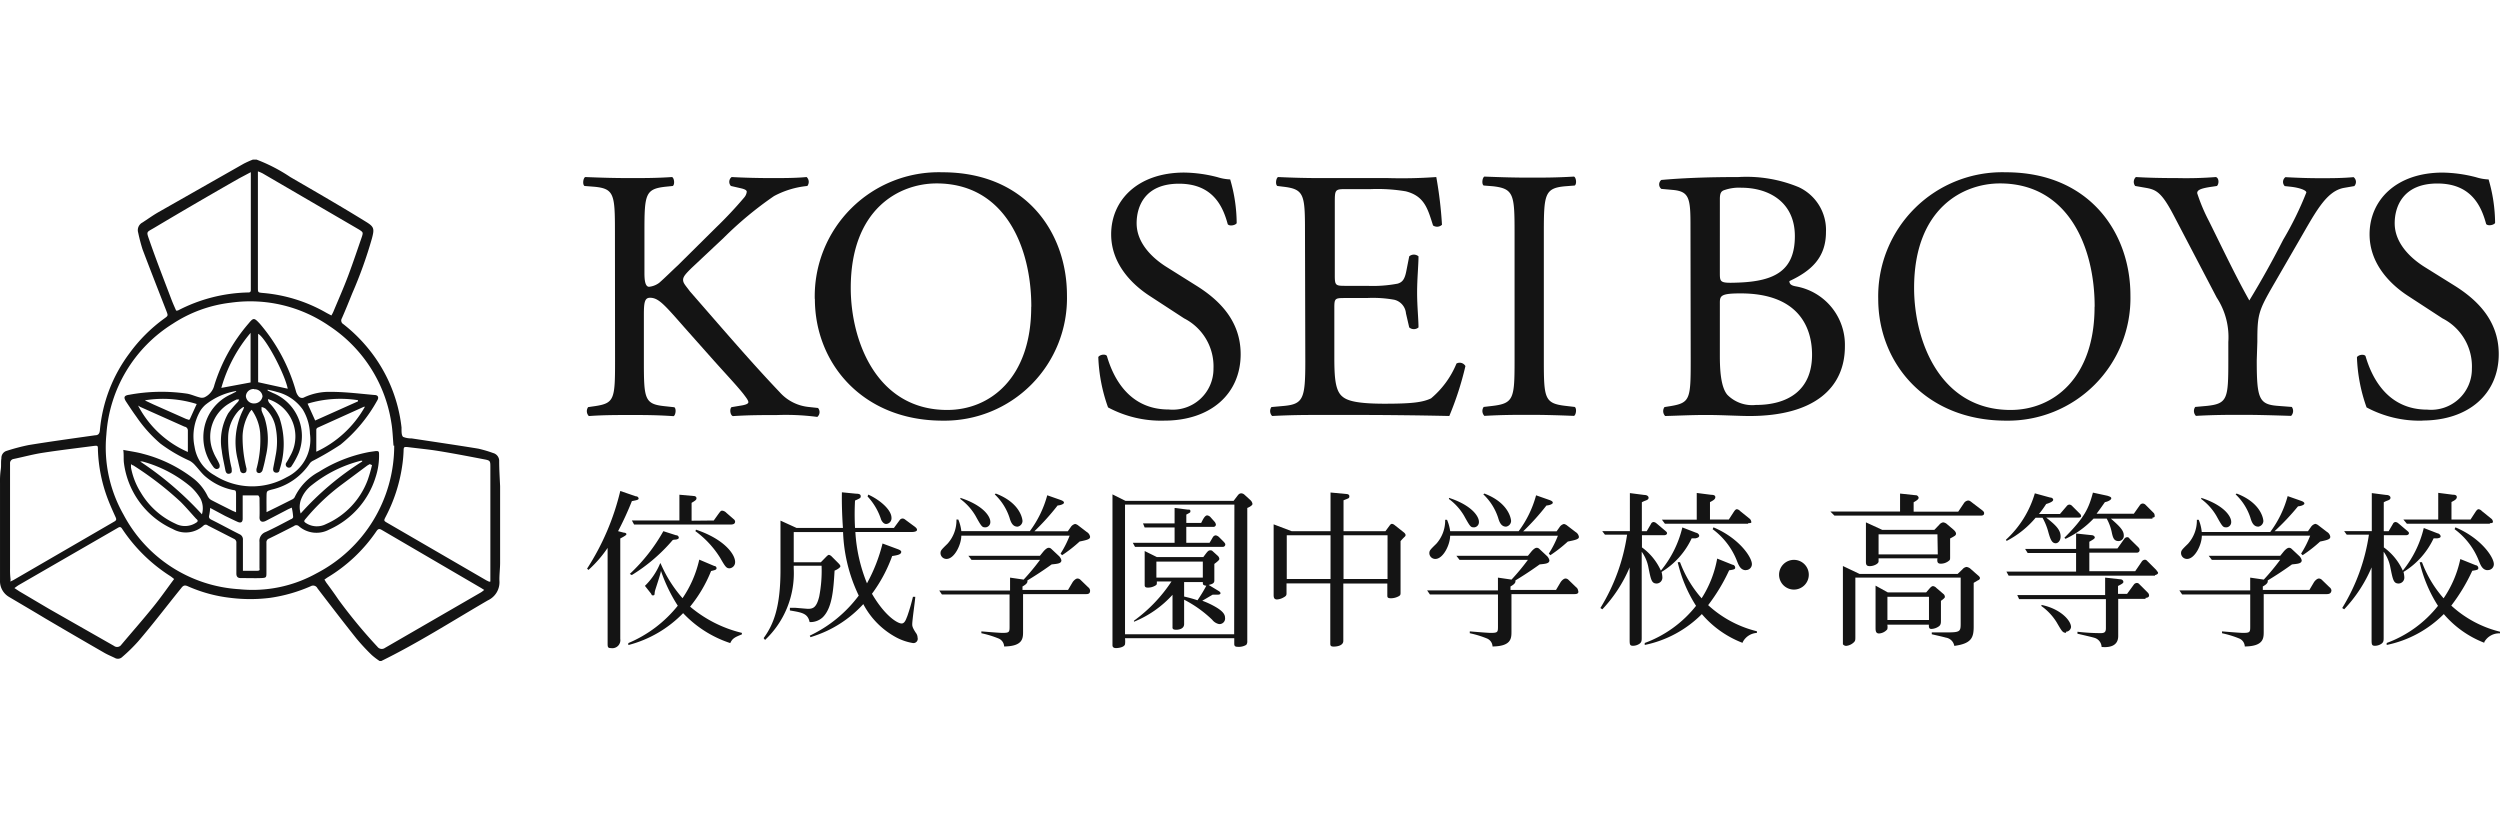 <svg xmlns="http://www.w3.org/2000/svg" xmlns:xlink="http://www.w3.org/1999/xlink" width="393" height="129" viewBox="0 0 393 129">
  <defs>
    <clipPath id="clip-path">
      <rect id="長方形_22984" data-name="長方形 22984" width="393" height="129" fill="#141414"/>
    </clipPath>
  </defs>
  <g id="マスクグループ_3" data-name="マスクグループ 3" clip-path="url(#clip-path)">
    <g id="logo_kosei" transform="translate(0 25.093)">
      <path id="パス_4091" data-name="パス 4091" d="M40.539,0a26.1,26.1,0,0,1,5.293,2.738c3.961,2.3,7.9,4.563,11.828,6.991,1.351.821,1.424,1.1,1,2.683a68.229,68.229,0,0,1-3.1,8.633c-.529,1.314-1.059,2.628-1.624,3.906a.657.657,0,0,0,.237.913,24.422,24.422,0,0,1,3.87,3.778,23.728,23.728,0,0,1,5.275,12.467v.256c0,.42,0,1.022.256,1.223a3.415,3.415,0,0,0,1.332.237c3.486.529,6.973,1.04,10.459,1.606a19.293,19.293,0,0,1,2.355.694,1.278,1.278,0,0,1,.949,1.314c0,1.3.091,2.61.146,3.906V63.373c0,.931-.128,1.825-.11,2.793a3.139,3.139,0,0,1-1.825,3.121l-.219.128c-5.476,3.194-10.824,6.607-16.519,9.4h-.274a10.951,10.951,0,0,1-1.223-.931,31.888,31.888,0,0,1-2.409-2.592c-2.081-2.61-4.107-5.257-6.133-7.9a.748.748,0,0,0-1.059-.329,24.6,24.6,0,0,1-6.388,1.825,24.97,24.97,0,0,1-6.242,0,22.816,22.816,0,0,1-6.7-1.825c-.493-.219-.73-.11-1.04.31-2.209,2.72-4.417,5.64-6.772,8.378a26.3,26.3,0,0,1-2.482,2.428.967.967,0,0,1-1.186.146c-.566-.274-1.15-.511-1.679-.821Q11.919,74.836,7.3,72.116c-1.825-1.1-3.778-2.245-5.658-3.358A2.866,2.866,0,0,1,.2,66.148c0-1.5,0-3.012,0-4.508V50.815a12.8,12.8,0,0,1,.11-2.044c.11-.675,0-1.168.11-1.825a1.15,1.15,0,0,1,.84-1.168,31.393,31.393,0,0,1,3.468-.913c3.468-.566,6.954-1.04,10.422-1.533.475,0,.694-.237.748-.767a23.728,23.728,0,0,1,4.636-12.1,24.623,24.623,0,0,1,5.476-5.476c.639-.456.621-.456.347-1.186-1.259-3.231-2.519-6.443-3.742-9.674a26.832,26.832,0,0,1-.694-2.647,1.351,1.351,0,0,1,.657-1.588c.821-.529,1.606-1.1,2.446-1.588L38.513.639A15.532,15.532,0,0,1,39.937,0Zm21.52,44.974c-.11-1.278-.146-2.5-.347-3.651a22.286,22.286,0,0,0-9.765-15.186,21.9,21.9,0,0,0-15.442-3.651,21.064,21.064,0,0,0-9.126,3.3A22.268,22.268,0,0,0,16.92,43.2a21.356,21.356,0,0,0,2.7,12.613A22.086,22.086,0,0,0,37.856,67.535a20.644,20.644,0,0,0,12.1-2.5A22.6,22.6,0,0,0,62.168,44.956M1.825,66.33l.456-.219L18.2,56.875c.31-.183.31-.347.183-.639-.438-.967-.876-1.935-1.259-2.939a24,24,0,0,1-1.533-7.666c0-.675,0-.694-.675-.621-2.647.347-5.275.657-7.9,1.059-1.57.237-3.1.657-4.673.986a.675.675,0,0,0-.566.748c0,.639,0,1.259,0,1.825v14.6a12.476,12.476,0,0,0,.091,1.825M77.1,66.33h.183V48.369c0-1,0-1.077-.986-1.259-2.373-.456-4.746-.913-7.119-1.3-1.661-.274-3.358-.42-5.038-.639-.365,0-.475,0-.493.456a20.724,20.724,0,0,1-.237,2.592,24.9,24.9,0,0,1-2.592,7.94c-.31.6-.292.621.274.949l15.569,9.035.529.256M40.74,1.825V20.1c0,.785,0,.785.748.858a24.057,24.057,0,0,1,10.075,3.158l.73.383a5.43,5.43,0,0,0,.292-.548c.8-1.917,1.643-3.815,2.373-5.768s1.424-4.016,2.117-6.023c.237-.73.2-.748-.438-1.168h0L41.47,2.154a6.681,6.681,0,0,0-.73-.31M51.217,66.056c.128.183.219.365.329.511.639.858,1.259,1.716,1.825,2.555a80.825,80.825,0,0,0,6.151,7.447.858.858,0,0,0,1.2.183L75.84,68.009a4.637,4.637,0,0,0,.475-.365l-.493-.31L60.234,58.226c-.4-.237-.6-.2-.858.183a24.623,24.623,0,0,1-7.739,7.3l-.438.31M2.464,67.352l.8.529c1.551.913,3.085,1.825,4.636,2.738l10.221,5.823a.8.8,0,0,0,1.15-.183c1.661-1.971,3.377-3.924,5-5.932,1.15-1.405,2.19-2.92,3.3-4.4-.237-.183-.4-.329-.6-.456a25.554,25.554,0,0,1-7.593-7.465c-.219-.329-.4-.274-.675-.11L3.176,66.859c-.219.128-.42.292-.712.493M27.927,23.728h.219a24.988,24.988,0,0,1,11.116-2.847c.365,0,.365-.237.365-.493V1.971L37.8,2.939C33.348,5.476,28.894,8.068,24.477,10.7c-1.314.785-1.3.511-.748,2.117,1.077,3.1,2.282,6.169,3.45,9.254.219.566.475,1.132.73,1.716" transform="translate(-0.198 0)" fill="#141414"/>
      <path id="パス_4092" data-name="パス 4092" d="M19.567,45.632c1.15.219,2.154.347,3.121.621a21.9,21.9,0,0,1,8.049,3.979,7.885,7.885,0,0,1,2.117,2.7,1.424,1.424,0,0,0,.566.584c1.113.584,2.227,1.132,3.358,1.7l.529.219V52.586c0-.675-.146-.584-.511-.657A9.619,9.619,0,0,1,32.38,49.72c-.548-.493-.986-1.113-1.5-1.661a3.194,3.194,0,0,0-.858-.712,24.112,24.112,0,0,1-4.6-2.7,21.465,21.465,0,0,1-3.8-4.253c-.548-.748-1.059-1.533-1.57-2.3s-.31-1.022.475-1.132a27.707,27.707,0,0,1,9.126-.164c.657.128,1.278.42,1.935.584a1.186,1.186,0,0,0,.712,0A2.811,2.811,0,0,0,33.9,35.428a27.142,27.142,0,0,1,5.33-9.619c.821-.986.894-1,1.825,0a27.963,27.963,0,0,1,5.695,10.7,2.026,2.026,0,0,0,.365.675.712.712,0,0,0,.949.164,9.309,9.309,0,0,1,4.143-.84c2.3,0,4.581.292,6.863.493.566,0,.73.4.42.876a23.984,23.984,0,0,1-5.75,6.918,47.168,47.168,0,0,1-4.253,2.5,1.5,1.5,0,0,0-.548.4,9.8,9.8,0,0,1-6.042,4.18c-.785.219-.785.219-.8,1.077s0,1.551,0,2.464l1.716-.84,2.3-1.15a.84.84,0,0,0,.4-.347,8.834,8.834,0,0,1,3.815-4,22.743,22.743,0,0,1,7.94-3.121l1.022-.146c.329,0,.493,0,.493.42a10.769,10.769,0,0,1-.529,3.651,13.306,13.306,0,0,1-7.3,8.268,4.216,4.216,0,0,1-4.8-.548.584.584,0,0,0-.748,0c-1.3.675-2.61,1.332-3.924,1.971a.621.621,0,0,0-.4.657v4.618c0,.84,0,.894-.84.931s-2.136,0-3.212,0c-.475,0-.675-.237-.675-.712v-4.8a.621.621,0,0,0-.383-.657l-4.107-2.1a.493.493,0,0,0-.657,0,4.125,4.125,0,0,1-4.837.566,13.251,13.251,0,0,1-7.684-10.331c-.091-.639,0-1.3-.11-2.117m17.742-9.126v-.128a10.55,10.55,0,0,0-4.837,2.172,4.508,4.508,0,0,0-.767.894,7.94,7.94,0,0,0-.931,5.695A6.188,6.188,0,0,0,33.9,49.611a10.952,10.952,0,0,0,11.371.31,6.553,6.553,0,0,0,3.651-6.826A7.885,7.885,0,0,0,47.8,39.3a7.046,7.046,0,0,0-4.125-2.793c-.456-.146-.931-.237-1.405-.347V36.3l.858.4a7.3,7.3,0,0,1,4.034,9.4,12.777,12.777,0,0,1-1.186,2.172.5.5,0,0,1-.8-.584,9.666,9.666,0,0,0,.6-1.04,6.151,6.151,0,0,0-.146-6.5,6.078,6.078,0,0,0-3.3-2.5,1,1,0,0,0,.2.6,7.557,7.557,0,0,1,1.606,2.373,12.9,12.9,0,0,1,0,8.159c0,.31-.274.493-.621.42s-.42-.383-.365-.712.237-1.168.347-1.825a11.353,11.353,0,0,0,0-4.727,5.366,5.366,0,0,0-1.588-2.811,1.916,1.916,0,0,0-.584-.237,2.647,2.647,0,0,0,0,.584c.128.365.292.712.438,1.059a11.262,11.262,0,0,1,.219,6.115,22.413,22.413,0,0,1-.529,2.227.712.712,0,0,1-.438.4.493.493,0,0,1-.456-.183.949.949,0,0,1,0-.621,17.413,17.413,0,0,0,.529-5.6,7.3,7.3,0,0,0-1.332-3.541,3.194,3.194,0,0,0-.292.347,7.83,7.83,0,0,0-1.132,3.76,20.078,20.078,0,0,0,.621,5.147c0,.329,0,.584-.31.675a.511.511,0,0,1-.694-.438c-.11-.493-.237-.967-.329-1.46a11.335,11.335,0,0,1,.84-8.122,1.533,1.533,0,0,0,.091-.347h-.11a5.092,5.092,0,0,0-.675.529,6.334,6.334,0,0,0-1.7,4.107,18.49,18.49,0,0,0,.548,5c0,.365.146.73-.329.84s-.6-.237-.675-.621c-.183-1-.438-1.99-.548-2.993a8.816,8.816,0,0,1,1-5.859,16.063,16.063,0,0,1,1.551-1.825,1.661,1.661,0,0,0,.183-.365h-.383a10.55,10.55,0,0,0-1.259.675,6.078,6.078,0,0,0-2.391,7.648c.237.621.639,1.168.913,1.825a.748.748,0,0,1,0,.584.566.566,0,0,1-.493.2.821.821,0,0,1-.456-.347,7.721,7.721,0,0,1-1.424-6.1,7.3,7.3,0,0,1,4.2-5.293l.821-.42m1,28.164h2.154c.675,0,.511-.146.511-.529v-4a1.478,1.478,0,0,1,.967-1.57c1.351-.621,2.647-1.314,3.961-2.008a.515.515,0,0,0,.365-.329,8.982,8.982,0,0,0-.219-1.5l-.566.256L41.963,56.8c-.566.274-1,.091-.967-.621s0-1.971,0-2.957c0-.164-.146-.438-.237-.438H38.349v3.651c0,.548-.274.73-.748.529s-1.314-.621-1.971-.931l-2.391-1.278a9,9,0,0,1-.146,1.113c-.11.4,0,.584.4.767,1.46.73,2.884,1.515,4.344,2.245a.894.894,0,0,1,.548.931c0,1.588,0,3.176,0,4.855M20.79,47.8v.6a11.171,11.171,0,0,0,1.533,3.924A12.247,12.247,0,0,0,27.8,57.24a3.212,3.212,0,0,0,3.231-.164c.292-.183.347-.347,0-.621-.821-.894-1.606-1.825-2.446-2.665a51.235,51.235,0,0,0-7.447-5.731c-.128,0-.274-.164-.511-.274m37.892.183-.164-.11a4.362,4.362,0,0,0-.456.256l-4.016,2.993a32.855,32.855,0,0,0-5.6,5.312c-.365.42-.347.493.128.785a3.121,3.121,0,0,0,3.03.091,12.229,12.229,0,0,0,6.553-6.918A21.99,21.99,0,0,0,58.682,48M39.59,27.233a23.2,23.2,0,0,0-4.6,8.652l4.6-.858Zm5.841,8.78c-.493-2.391-3.45-7.995-4.654-8.633V34.99l4.654,1.022M21.9,38.659a16.081,16.081,0,0,0,7.83,7.3c0-1.15,0-2.282,0-3.413a.6.6,0,0,0-.529-.566l-6.936-3.1-.365-.219m27.927,7.3a16.938,16.938,0,0,0,7.739-7.119h-.146l-7.3,3.3a.4.4,0,0,0-.2.292v3.651M22.232,47.457a52.13,52.13,0,0,1,9.71,8.3,3.34,3.34,0,0,0-.256-2.519,8.451,8.451,0,0,0-1.515-1.825A19.8,19.8,0,0,0,22.6,47.457a1.825,1.825,0,0,0-.365,0m34.9,0v-.128h-.183a20.3,20.3,0,0,0-7.666,3.778,5.2,5.2,0,0,0-1.825,2.482,3.523,3.523,0,0,0,0,2.044,45.376,45.376,0,0,1,9.674-8.177M23.053,37.728v.164l1.278.6,5.184,2.3c.183,0,.383.237.529,0,.347-.767.694-1.533,1.077-2.373a17.632,17.632,0,0,0-8.031-.6M49.7,41.032,56.474,38v-.183a17.8,17.8,0,0,0-7.922.548l1.2,2.665m-9.6-4.965a1.2,1.2,0,0,0-1.3,1.077,1.241,1.241,0,0,0,1.3,1.186,1.314,1.314,0,0,0,1.314-1.113,1.223,1.223,0,0,0-1.3-1.113" transform="translate(-0.198 0)" fill="#141414"/>
      <path id="パス_4093" data-name="パス 4093" d="M96.867,11.353c0-5.932-.11-6.826-3.377-7.1l-1.405-.11c-.347-.219-.219-1.241.11-1.405,2.756.11,4.563.164,7.1.164,2.209,0,4.125,0,6.553-.164.347.164.456,1.186.11,1.405l-1.077.11c-3.267.347-3.377,1.186-3.377,7.1v6.5c0,1.077.11,2.136.73,2.136a3.212,3.212,0,0,0,1.588-.621c.785-.675,2.263-2.136,2.884-2.7l6.1-6.042a63.59,63.59,0,0,0,4.381-4.673,1.661,1.661,0,0,0,.4-.894c0-.219-.219-.4-.967-.566L115.1,4.143a.949.949,0,0,1,.11-1.405c1.971.11,4.235.164,6.206.164s3.888,0,5.585-.164a1.04,1.04,0,0,1,.109,1.405,13.927,13.927,0,0,0-5.238,1.588,56.583,56.583,0,0,0-7.9,6.553l-5.092,4.782c-.785.785-1.3,1.3-1.3,1.825s.347.84,1.077,1.825c5.366,6.151,9.71,11.225,14.109,15.843a7.027,7.027,0,0,0,4.508,2.318l1.515.164a.986.986,0,0,1-.11,1.405,38.269,38.269,0,0,0-6.388-.292c-2.318,0-4.289,0-6.881.164-.4-.11-.566-1.077-.219-1.405l1.3-.219c.785-.11,1.351-.274,1.351-.566s-.4-.785-.785-1.3c-1.077-1.351-2.537-2.884-4.691-5.293l-4.508-5.074c-3.212-3.651-4.125-4.746-5.476-4.746-.84,0-.967.73-.967,2.7v7.3c0,5.932.11,6.717,3.267,7.046l1.515.164c.347.219.219,1.241-.11,1.405-2.665-.183-4.581-.183-6.79-.183s-4.235,0-6.534.164a1.1,1.1,0,0,1-.11-1.405l1.132-.164c2.993-.456,3.1-1.132,3.1-7.046Z" transform="translate(-0.198 0)" fill="#141414"/>
      <path id="パス_4094" data-name="パス 4094" d="M128.279,21.9A19.494,19.494,0,0,1,148.357,1.99c13.051,0,19.567,9.418,19.567,19.348a19.257,19.257,0,0,1-19.549,19.695c-12.521,0-20.078-8.962-20.078-19.129m34.023,1.186c0-9.309-4.125-19.348-14.894-19.348-5.859,0-13.489,4-13.489,16.427,0,8.341,4.07,19.184,15.168,19.184,6.772,0,13.2-5.074,13.2-16.19" transform="translate(-0.198 0)" fill="#141414"/>
      <path id="パス_4095" data-name="パス 4095" d="M183.183,41.032a17.614,17.614,0,0,1-8.8-2.081,26.046,26.046,0,0,1-1.533-7.922c.274-.4,1.132-.511,1.351-.164.84,2.884,3.158,8.414,9.71,8.414a6.407,6.407,0,0,0,7.046-6.425,8.469,8.469,0,0,0-4.618-7.9l-5.366-3.5c-2.829-1.825-6.1-5.074-6.1-9.71,0-5.366,4.18-9.71,11.5-9.71a21.794,21.794,0,0,1,5.238.73,7.575,7.575,0,0,0,1.971.347,24.7,24.7,0,0,1,1.022,6.881c-.219.347-1.132.511-1.405.164-.73-2.7-2.263-6.37-7.666-6.37S178.876,7.411,178.876,10c0,3.267,2.7,5.64,4.8,6.936l4.508,2.829c3.559,2.209,7.046,5.476,7.046,10.824,0,6.206-4.691,10.441-12.01,10.441" transform="translate(-0.198 0)" fill="#141414"/>
      <path id="パス_4096" data-name="パス 4096" d="M205.342,11.353c0-5.859-.11-6.717-3.45-7.1L201,4.143c-.347-.219-.219-1.241.11-1.405,2.428.11,4.344.164,6.662.164h10.6a75.784,75.784,0,0,0,7.611-.164,63.412,63.412,0,0,1,.894,7.5,1.113,1.113,0,0,1-1.405.11c-.84-2.647-1.351-4.618-4.289-5.366a26.959,26.959,0,0,0-5.476-.347h-3.979c-1.7,0-1.7.11-1.7,2.263V18.253c0,1.588.164,1.588,1.825,1.588h3.267a20.917,20.917,0,0,0,4.8-.347c.675-.219,1.077-.566,1.351-1.971l.456-2.318a1.113,1.113,0,0,1,1.46,0c0,1.351-.219,3.559-.219,5.695s.219,4.18.219,5.476a1.113,1.113,0,0,1-1.46,0l-.511-2.209a2.409,2.409,0,0,0-1.825-2.136,18.873,18.873,0,0,0-4.344-.274h-3.267c-1.7,0-1.825,0-1.825,1.515v7.94c0,2.993.164,4.91,1.077,5.859.675.675,1.825,1.3,6.826,1.3,4.344,0,5.987-.219,7.3-.84a14.164,14.164,0,0,0,4-5.476,1.04,1.04,0,0,1,1.405.4A49.283,49.283,0,0,1,228.03,40.3c-5.074-.11-10.094-.164-15.113-.164h-5.074c-2.428,0-4.344,0-7.666.164a1.1,1.1,0,0,1-.11-1.405l1.825-.164c3.212-.274,3.5-1.132,3.5-7.046Z" transform="translate(-0.198 0)" fill="#141414"/>
      <path id="パス_4097" data-name="パス 4097" d="M238.288,11.481c0-5.987-.11-6.936-3.45-7.3l-1.405-.11c-.347-.219-.219-1.241.11-1.405,2.829.11,4.746.164,7.1.164s4.18,0,6.991-.164c.347.164.456,1.186.11,1.405l-1.405.11c-3.322.274-3.45,1.241-3.45,7.3V31.559c0,5.987.109,6.772,3.45,7.155l1.405.164c.347.219.219,1.241-.11,1.405-2.829-.11-4.746-.164-6.991-.164s-4.289,0-7.1.164a1.1,1.1,0,0,1-.109-1.405l1.405-.164c3.322-.4,3.45-1.186,3.45-7.155Z" transform="translate(-0.198 0)" fill="#141414"/>
      <path id="パス_4098" data-name="パス 4098" d="M265.941,10.24c0-4.18-.219-5.239-2.756-5.476L261.359,4.6a.894.894,0,0,1,0-1.405c3.048-.274,6.881-.456,12.12-.456a21.447,21.447,0,0,1,9.473,1.588,7.411,7.411,0,0,1,4.289,7.046c0,4.07-2.373,6.151-5.75,7.721,0,.566.456.73,1.077.84a9.327,9.327,0,0,1,7.648,9.418c0,6.553-4.855,10.952-15,10.952-1.643,0-4.4-.164-6.772-.164s-4.4.11-6.48.164a1.1,1.1,0,0,1-.109-1.405l1.022-.164c2.993-.511,3.1-1.132,3.1-7.046Zm4.618,7.5c0,1.588,0,1.7,2.939,1.588,5.75-.219,8.853-1.917,8.853-7.3s-4.125-7.611-8.414-7.611a6.936,6.936,0,0,0-2.592.347c-.566.164-.785.456-.785,1.46Zm0,13.087c0,2.026.11,4.91,1.186,6.151a5.476,5.476,0,0,0,4.454,1.588c5.02,0,8.853-2.263,8.853-7.9,0-4.454-2.263-9.637-11.225-9.637-3.048,0-3.267.347-3.267,1.46Z" transform="translate(-0.198 0)" fill="#141414"/>
      <path id="パス_4099" data-name="パス 4099" d="M295.455,21.9A19.494,19.494,0,0,1,315.533,1.99c13.032,0,19.567,9.418,19.567,19.348a19.257,19.257,0,0,1-19.567,19.695c-12.521,0-20.078-8.962-20.078-19.129m34.023,1.186c0-9.309-4.125-19.348-14.894-19.348-5.859,0-13.489,4-13.489,16.427,0,8.341,4.07,19.184,15.168,19.184,6.772,0,13.2-5.074,13.2-16.19" transform="translate(-0.198 0)" fill="#141414"/>
      <path id="パス_4100" data-name="パス 4100" d="M354.959,31.559c0,6.042.347,6.936,3.377,7.155l2.136.164a1.1,1.1,0,0,1-.109,1.405c-3.5-.11-5.476-.164-7.666-.164s-4.4,0-7.3.164a1.1,1.1,0,0,1-.109-1.405l1.825-.164c3.267-.347,3.377-1.132,3.377-7.155V28.675a11.353,11.353,0,0,0-1.825-6.991l-6.79-12.978c-1.917-3.651-2.756-4-4.454-4.289l-1.57-.274a1.04,1.04,0,0,1,.109-1.405c1.825.11,3.833.164,6.534.164a59.717,59.717,0,0,0,6.042-.164c.511.164.511,1.077.164,1.405l-.73.11c-1.971.274-2.373.566-2.373,1.022a28.018,28.018,0,0,0,1.825,4.344c2.081,4.18,4.18,8.633,6.37,12.521,1.825-2.993,3.651-6.261,5.312-9.528a51.431,51.431,0,0,0,3.651-7.447c0-.347-1.022-.73-2.373-.894l-1.022-.11a.931.931,0,0,1,.109-1.405c2.026.11,3.651.164,5.476.164s3.322,0,5.238-.164a.949.949,0,0,1,.109,1.405l-1.588.274c-2.939.511-4.618,4.07-7.447,8.907L357.7,19.494c-2.482,4.289-2.647,4.8-2.647,9.126Z" transform="translate(-0.198 0)" fill="#141414"/>
      <path id="パス_4101" data-name="パス 4101" d="M381.024,41.032a17.614,17.614,0,0,1-8.8-2.081,26.029,26.029,0,0,1-1.515-7.9c.274-.4,1.132-.511,1.351-.164.84,2.884,3.158,8.414,9.71,8.414a6.407,6.407,0,0,0,7.009-6.443,8.469,8.469,0,0,0-4.618-7.9l-5.366-3.5c-2.829-1.825-6.1-5.074-6.1-9.71,0-5.366,4.18-9.71,11.5-9.71a21.9,21.9,0,0,1,5.239.73,7.575,7.575,0,0,0,1.971.347,24.7,24.7,0,0,1,1.022,6.845c-.219.347-1.132.511-1.405.164-.73-2.7-2.263-6.37-7.666-6.37S376.643,7.392,376.643,10c0,3.267,2.7,5.64,4.8,6.936l4.508,2.811C389.511,21.958,393,25.225,393,30.573c0,6.206-4.691,10.441-12.01,10.441" transform="translate(-0.198 0)" fill="#141414"/>
      <path id="パス_4102" data-name="パス 4102" d="M100.17,52.933a.391.391,0,0,1,.42.347c0,.183-.256.256-1.059.4a49.442,49.442,0,0,1-2.172,4.727l.913.237c.237,0,.4.11.4.237s-.237.292-.967.675V75.347a1.259,1.259,0,0,1-1.442,1.442c-.529,0-.548-.164-.548-.785V61.037A18.636,18.636,0,0,1,92.705,64.5l-.219-.2a39.134,39.134,0,0,0,5.22-12.211Zm12.321,10.952a.346.346,0,0,1,.347.347c0,.219-.2.292-.858.438a21.428,21.428,0,0,1-3.3,5.6,19.768,19.768,0,0,0,8.141,4.125v.237c-1.1.438-1.5.639-1.825,1.369a17.8,17.8,0,0,1-7.411-4.709,18.472,18.472,0,0,1-8.615,5.019V76a19.731,19.731,0,0,0,7.776-5.877,25.244,25.244,0,0,1-2.647-5.476c0,.31-.767,2.574-.913,3.066s0,.785-.292.785-.183,0-.365-.292l-.949-1.2a10.514,10.514,0,0,0,2.391-3.541h.073a20.26,20.26,0,0,0,3.45,5.476,17.559,17.559,0,0,0,2.628-6.06Zm-6.023-4.837a.41.41,0,0,1,.438.365c0,.2-.183.237-.347.292s-.475,0-.639.128a26.9,26.9,0,0,1-6.407,5.476l-.31-.183a27.726,27.726,0,0,0,5.275-6.717Zm5.932-2.318.73-1.022c.237-.31.365-.529.584-.529a1.077,1.077,0,0,1,.675.347l1.15,1a.529.529,0,0,1,.219.365c0,.347-.256.475-.73.475H99.878l-.347-.639H107V52.677l2.209.2c.292,0,.475.128.475.365s-.183.365-.767.712v2.811Zm-2.793,1.442c4.472,1.5,6.151,3.888,6.151,5.074a.967.967,0,0,1-.858,1c-.493,0-.657-.183-1.478-1.624a14.949,14.949,0,0,0-3.906-4.216Z" transform="translate(-0.198 0)" fill="#141414"/>
      <path id="パス_4103" data-name="パス 4103" d="M143.666,75.986a8.433,8.433,0,0,1-2.5-.84,12.558,12.558,0,0,1-5.257-5.275,18.362,18.362,0,0,1-5.695,4.2,20.077,20.077,0,0,1-2.61,1l-.11-.237a20.571,20.571,0,0,0,7.7-6.3,25.024,25.024,0,0,1-2.464-9.984h-7.757V63.3h4.253l.858-.876c.256-.256.347-.292.438-.292a.891.891,0,0,1,.42.256l1,1c.31.31.365.438.365.548s-.256.4-.913.675c-.183,3.231-.42,5.859-1.825,7.3a2.829,2.829,0,0,1-2.1.785c-.292-1.369-1.186-1.5-3.1-1.825v-.42h.821l1.971.164c.785,0,1.387-.11,1.825-1.971a21.284,21.284,0,0,0,.365-4.8h-4.381v.42a14.42,14.42,0,0,1-4.508,11.244l-.219-.292c1.57-2.154,2.647-4.892,2.647-10.714V56.747l2.519,1.15h7.3c-.128-1.734-.2-3.888-.164-5.6l2.227.219c.584,0,.73.164.73.4s0,.292-.894.675a39.438,39.438,0,0,0,0,4.308h6.115l.913-1.241a.566.566,0,0,1,.4-.237c.164,0,.256,0,.548.237l1.186.876c.365.256.584.438.584.657s-.31.347-.858.347h-8.834a25.17,25.17,0,0,0,1.825,8.068,25.865,25.865,0,0,0,2.446-6.261l2.409.894c.475.183.529.31.529.42,0,.42-.6.529-1.424.657a23.108,23.108,0,0,1-3.176,5.932c2.136,3.651,4.107,4.673,4.654,4.673s.73-.785.894-1.132a30.19,30.19,0,0,0,.894-3.066h.365c0,.438-.475,3.651-.475,4.308,0,.237,0,.493.548,1.332a1.3,1.3,0,0,1,.292.785.675.675,0,0,1-.785.84ZM139.5,57.277c-.493,0-.767-.639-.785-.675a9.656,9.656,0,0,0-2.136-3.651l.11-.292c1.825.821,3.651,2.391,3.651,3.651a.894.894,0,0,1-.84.967Z" transform="translate(-0.198 0)" fill="#141414"/>
      <path id="パス_4104" data-name="パス 4104" d="M170.972,68.3h-9.948V74.27c0,1.077-.128,2.227-2.975,2.263a1.424,1.424,0,0,0-.84-1.241,15.734,15.734,0,0,0-2.738-.84V74.16c1.917.164,2.975.237,3.3.237,1.132,0,1.132-.128,1.132-1.077V68.356H148.266l-.42-.621H158.98V65.709l2.136.31a35.981,35.981,0,0,0,2.574-3.1H152.921l-.493-.639h11.244l.548-.675s.475-.584.821-.584a.584.584,0,0,1,.438.183l1.15,1.077a1.333,1.333,0,0,1,.42.712c0,.529-.712.548-1.533.639-1.661,1.2-3.121,2.1-3.815,2.519a.237.237,0,0,1,0,.183c0,.31-.475.6-.767.767v.548h7.155l.712-1.2c.128-.219.493-.6.785-.6a.694.694,0,0,1,.42.164l1.241,1.2a.748.748,0,0,1,.31.493C171.575,68.1,171.429,68.3,170.972,68.3Zm-1.059-8.268a21.9,21.9,0,0,1-2.756,2.154l-.237-.256a15.35,15.35,0,0,0,1.424-2.811h-17.03c0,1.424-1.1,3.651-2.318,3.651a.931.931,0,0,1-.949-.876c0-.438.11-.548,1.1-1.515a5.476,5.476,0,0,0,1.405-3.8h.292a6.59,6.59,0,0,1,.475,1.825h10.769a16.683,16.683,0,0,0,2.738-5.64l2.026.712c.584.2.6.347.6.475s-.347.365-1,.42a37.911,37.911,0,0,1-3.651,4.052h5.257l.475-.675a1.132,1.132,0,0,1,.675-.475,1.1,1.1,0,0,1,.493.237l1.332,1.022a1.072,1.072,0,0,1,.529.767C171.556,59.65,171.191,59.777,169.914,60.033Zm-14.766-2.227c-.548,0-.6,0-1.606-1.825a8.816,8.816,0,0,0-2.373-2.628V53.17c3.541,1.15,4.709,2.884,4.709,3.76a.821.821,0,0,1-.73.876Zm4.983-.11c-.821,0-1.077-.876-1.241-1.424a8.852,8.852,0,0,0-2.318-3.651l.164-.128c3.943,1.5,4.2,4.107,4.2,4.326a.931.931,0,0,1-.748.876Z" transform="translate(-0.198 0)" fill="#141414"/>
      <path id="パス_4105" data-name="パス 4105" d="M196.271,54.758V75.694a.825.825,0,0,1-.164.584,2.263,2.263,0,0,1-1.3.31c-.438,0-.584-.11-.584-.475v-.876H177.051a4.144,4.144,0,0,1,0,.949c-.128.475-1.022.6-1.424.6s-.548-.2-.548-.438V52.622l2.044,1.022h16.993l.6-.785c.183-.237.31-.4.639-.4a.84.84,0,0,1,.438.183l1,.913a1.022,1.022,0,0,1,.292.548C197.128,54.229,196.873,54.521,196.271,54.758Zm-2.026-.529H177.051V74.617h17.157Zm-1.825,6.644h-13.8l-.347-.639h6.571V57.824h-4.709l-.256-.639h4.965V54.758l2.044.256c.31,0,.438,0,.438.237s0,.2-.639.548v1.314h2.336c.292-.584.584-1.186.949-1.186a.84.84,0,0,1,.529.292l.6.675a.894.894,0,0,1,.237.475.383.383,0,0,1-.42.365h-4.235v2.5h3.651c.164-.237.4-.675.548-.913a.566.566,0,0,1,.438-.256,1.022,1.022,0,0,1,.493.256l.657.657c.183.183.347.365.347.529a.388.388,0,0,1-.438.365Zm-.584,12.138a1.825,1.825,0,0,1-1.077-.675,18.563,18.563,0,0,0-4.417-3.158v3.833c0,.894-1.15.894-1.241.894-.584,0-.6-.219-.584-.475V68.411a16.61,16.61,0,0,1-6.06,4.235v-.164a23.728,23.728,0,0,0,5.9-6.169h-2.3c0,.42,0,.493-.164.6a2.227,2.227,0,0,1-1.259.365c-.42,0-.493-.164-.493-.42V61.53l1.917.949h7.3c.712-.949.767-1.059,1.15-1.059a.42.42,0,0,1,.292.11l.785.712a.767.767,0,0,1,.292.493c0,.128,0,.237-.785.821v2.628c0,.42-.347.548-.894.675l1.57.949s.292.164.292.347-.219.237-.475.237h-.767c-1.022.6-1.132.675-1.624.949a13.178,13.178,0,0,1,2.263,1.077c.767.475,1.314.967,1.314,1.57a.876.876,0,0,1-.931,1.022Zm-2.555-9.82h-7.3v2.519h7.3Zm0,3.212h-2.939v2.282a21.012,21.012,0,0,1,2.1.584,22.286,22.286,0,0,0,1.387-2.282c-.548-.091-.548-.146-.548-.675Z" transform="translate(-0.198 0)" fill="#141414"/>
      <path id="パス_4106" data-name="パス 4106" d="M203.243,58.408h6.115V52.33l2.519.237s.438,0,.438.347-.11.31-.913.639v4.855h6.589l.675-.913c.11-.128.183-.237.365-.237a.8.8,0,0,1,.365.164l1.515,1.2s.237.2.237.365,0,.164-.183.347a8.585,8.585,0,0,0-.6.639v8.086c0,.256,0,.4-.237.548a2.592,2.592,0,0,1-1.259.347c-.584,0-.584-.183-.584-.493V66.64h-6.918v9.017c0,.712-.913.894-1.5.894s-.548-.237-.548-.657V66.622H202.44v1.515c0,.256,0,.438-.42.657a2.318,2.318,0,0,1-1.077.347c-.42,0-.529-.256-.529-.675V57.332Zm6.115.639h-6.881v6.881h6.881Zm8.962,0H211.4v6.881h6.918Z" transform="translate(-0.198 0)" fill="#141414"/>
      <path id="パス_4107" data-name="パス 4107" d="M247.725,68.3H237.8V74.27c0,1.077-.128,2.227-2.975,2.263a1.424,1.424,0,0,0-.84-1.241,15.733,15.733,0,0,0-2.738-.84V74.16c1.917.164,2.975.237,3.3.237,1.132,0,1.132-.128,1.132-1.077V68.356h-10.7l-.438-.639h11.134V65.709l2.136.31a35.992,35.992,0,0,0,2.574-3.1H229.636l-.493-.639h11.244l.548-.675s.475-.584.821-.584a.584.584,0,0,1,.438.183l1.15,1.077a1.333,1.333,0,0,1,.42.712c0,.529-.712.548-1.533.639-1.661,1.2-3.121,2.1-3.815,2.519a.237.237,0,0,1,0,.183c0,.31-.475.6-.767.767v.548H244.8l.712-1.2c.128-.219.493-.6.785-.6a.694.694,0,0,1,.42.164l1.241,1.2a.748.748,0,0,1,.31.493Q248.491,68.3,247.725,68.3Zm-1.059-8.268a21.9,21.9,0,0,1-2.756,2.154l-.237-.256A15.388,15.388,0,0,0,245.1,59.12H228.158c0,1.424-1.1,3.651-2.318,3.651a.931.931,0,0,1-.949-.876c0-.438.11-.548,1.1-1.515a5.476,5.476,0,0,0,1.387-3.76h.292a6.59,6.59,0,0,1,.493,1.789h10.769a16.683,16.683,0,0,0,2.738-5.64l2.026.712c.584.2.6.347.6.475s-.347.365-1,.42a37.889,37.889,0,0,1-3.651,4.052H244.9l.475-.675a1.132,1.132,0,0,1,.675-.475,1.1,1.1,0,0,1,.493.237l1.332,1.022a1.072,1.072,0,0,1,.529.767c0,.347-.438.475-1.716.73Zm-14.712-2.227c-.548,0-.6,0-1.606-1.825a8.816,8.816,0,0,0-2.373-2.628V53.17c3.541,1.15,4.709,2.884,4.709,3.76a.821.821,0,0,1-.712.876Zm4.983-.11c-.821,0-1.077-.876-1.241-1.424a8.853,8.853,0,0,0-2.318-3.651l.164-.128c3.943,1.5,4.2,4.107,4.2,4.326a.931.931,0,0,1-.785.876Z" transform="translate(-0.198 0)" fill="#141414"/>
      <path id="パス_4108" data-name="パス 4108" d="M311.536,55.963H288.574l-.639-.639h10.952V52.495l2.391.256a.481.481,0,0,1,.529.4c0,.219-.256.42-.785.712v1.478h7.009l.894-1.332a.894.894,0,0,1,.657-.42c.237,0,.365.11.73.4l1.442,1.1c.347.256.347.4.347.475C312.12,55.944,311.773,55.963,311.536,55.963Zm-.4,10.167-.675.4v6.845c0,1.716-.292,2.7-3.048,3.066a1.588,1.588,0,0,0-1.332-1.3c-.347-.11-1.825-.438-2.209-.529v-.292h2.519c2.026,0,2.026-.2,2.026-1.551V65.709H291.86v9.272c0,.493,0,.6-.164.821a2.008,2.008,0,0,1-1.3.639.675.675,0,0,1-.493-.256v-12.3l2.61,1.241H307.94l.767-.73a.986.986,0,0,1,.639-.365,1.2,1.2,0,0,1,.639.31l1.1.967c.164.128.365.31.365.493A.42.42,0,0,1,311.134,66.129Zm-4.381-6.571v2.884c0,.365,0,.42-.11.548a2.026,2.026,0,0,1-1.332.529c-.475,0-.639-.2-.548-.84H295.51v.493c0,.347-.73.73-1.387.73s-.6-.4-.6-1V57.021l2.574,1.186h8.177l.785-.821a.986.986,0,0,1,.6-.365,1.113,1.113,0,0,1,.639.31l.967.821s.42.347.42.639S307.466,59.175,306.754,59.558Zm-1.442,9.8v3.048c0,.4,0,.712-.31.949a2.172,2.172,0,0,1-1.186.42c-.42,0-.4-.31-.4-.675h-6.534a1.7,1.7,0,0,1,0,.73,1.825,1.825,0,0,1-1.3.657c-.548,0-.548-.475-.548-.967V66.969l1.917,1.059h6.042l.584-.675c.109-.11.292-.31.493-.31a.876.876,0,0,1,.529.292l1.132.967a.493.493,0,0,1,.183.347C305.987,68.776,305.932,68.922,305.312,69.36ZM304.764,58.9H295.51v3.158h9.309Zm-1.332,9.82H296.9v3.651h6.534Z" transform="translate(-0.198 0)" fill="#141414"/>
      <path id="パス_4109" data-name="パス 4109" d="M326.9,56.273h-5.038c1.5,1.186,2.263,1.917,2.263,2.975,0,.657-.4,1.059-.767,1.059-.675,0-.894-.785-1.259-2.1a9.823,9.823,0,0,0-.821-1.917h-1.077a14.785,14.785,0,0,1-4.563,3.651l-.109-.183a15.971,15.971,0,0,0,4.545-7.3l2.391.657c.237,0,.493.128.493.365s-.475.475-1.1.657a17.334,17.334,0,0,1-1.132,1.57h3.3l1.059-1.241a.566.566,0,0,1,.42-.237.621.621,0,0,1,.4.183l1.314,1.314a.566.566,0,0,1,.128.31C327.361,56.273,327.051,56.273,326.9,56.273ZM338.97,65.4H315.953l-.347-.639h10.952V61.84h-7.611l-.4-.639h8.013V58.773l2.391.256c.365,0,.548.219.548.365s-.11.256-.858.675v1.059h4.417l1.077-1.515a.566.566,0,0,1,.438-.256c.164,0,.237,0,.42.256l1.387,1.369a.584.584,0,0,1,.164.4.4.4,0,0,1-.438.4h-7.465v2.92h7.21l1.022-1.5a.657.657,0,0,1,.493-.31.493.493,0,0,1,.365.183l1.478,1.478c0,.11.237.237.237.42s-.347.329-.475.329Zm-1.5,3.651h-4.289v5.841c0,1.661-1.515,1.825-2.61,1.716a1.57,1.57,0,0,0-1.15-1.442c-.4-.128-2.263-.548-2.647-.639v-.31a32.254,32.254,0,0,0,3.651.219c.657,0,.821-.219.821-.785V69.086H317.6l-.292-.639h13.817V65.709l2.318.256c.42,0,.548.256.548.4s0,.237-.84.657v1.241h1.424l1.077-1.478a.62.62,0,0,1,.475-.237.511.511,0,0,1,.365.183l1.3,1.3a.675.675,0,0,1,.237.438c.037.347-.347.42-.548.42Zm-12.485,5.33c-.548,0-.657-.237-1.5-1.679a8.889,8.889,0,0,0-2.373-2.519V70c2.975.6,4.654,2.446,4.654,3.486a.84.84,0,0,1-.785.73Zm13.58-17.942h-6.534c1.314,1.15,2.026,1.825,2.026,2.628a.821.821,0,0,1-.84.894c-.767,0-.894-.639-1.077-1.5a7.666,7.666,0,0,0-.767-2.026H329.3a14.6,14.6,0,0,1-4.4,3.176l-.183-.164c3.249-3.249,3.833-4.673,4.49-7.1l2.282.493c.475.164.6.219.6.42s-.475.493-1,.584c-.347.493-.657.949-1.314,1.825h5.859L336.6,54.3a.548.548,0,0,1,.438-.237.657.657,0,0,1,.438.2l1.241,1.241a.529.529,0,0,1,.183.4c.091.292-.11.365-.329.365Z" transform="translate(-0.198 0)" fill="#141414"/>
      <path id="パス_4110" data-name="パス 4110" d="M365.983,68.3h-9.929V74.27c0,1.077-.128,2.227-2.975,2.263a1.424,1.424,0,0,0-.84-1.241,15.751,15.751,0,0,0-2.738-.84V74.16c1.917.164,2.975.237,3.3.237,1.132,0,1.132-.128,1.132-1.077V68.356h-10.7l-.438-.639h11.134V65.709l2.136.31a35.8,35.8,0,0,0,2.574-3.1H347.9l-.493-.639h11.244l.548-.675s.475-.584.821-.584a.584.584,0,0,1,.438.183l1.15,1.077a1.314,1.314,0,0,1,.42.712c0,.529-.712.548-1.533.639-1.661,1.2-3.121,2.1-3.815,2.519a.237.237,0,0,1,0,.183c0,.31-.475.6-.767.767v.548h7.319l.712-1.2c.128-.219.493-.6.785-.6a.712.712,0,0,1,.42.164l1.241,1.2a.748.748,0,0,1,.31.493C366.677,68.1,366.458,68.3,365.983,68.3Zm-1.059-8.268a21.9,21.9,0,0,1-2.756,2.154l-.237-.256a15.408,15.408,0,0,0,1.424-2.811h-17.03c0,1.424-1.1,3.651-2.318,3.651a.931.931,0,0,1-.949-.876c0-.438.11-.548,1.1-1.515a5.476,5.476,0,0,0,1.387-3.76h.292a6.588,6.588,0,0,1,.475,1.917h10.769a16.7,16.7,0,0,0,2.738-5.64l2.026.712c.584.2.6.347.6.475s-.347.365-1,.42a37.968,37.968,0,0,1-3.687,3.906h5.257l.475-.675a1.132,1.132,0,0,1,.675-.475,1.077,1.077,0,0,1,.493.237l1.332,1.022a1.072,1.072,0,0,1,.529.767c0,.347-.292.493-1.57.748Zm-14.712-2.227c-.548,0-.6,0-1.606-1.825a8.816,8.816,0,0,0-2.373-2.628V53.17c3.541,1.15,4.709,2.884,4.709,3.76a.821.821,0,0,1-.712.876Zm4.983-.11c-.821,0-1.077-.876-1.241-1.424a8.853,8.853,0,0,0-2.318-3.651l.164-.128c3.943,1.5,4.2,4.107,4.2,4.326a.931.931,0,0,1-.785.876Z" transform="translate(-0.198 0)" fill="#141414"/>
      <path id="パス_4111" data-name="パス 4111" d="M266.671,59.54a3.5,3.5,0,0,0-.548,0,12.211,12.211,0,0,1-4.727,5.275,4.384,4.384,0,0,1,.128.821.931.931,0,0,1-.876,1c-.821,0-.913-.548-1.314-2.5a6.133,6.133,0,0,0-1.059-2.5V75.055c0,.548,0,.767-.31,1.022a1.825,1.825,0,0,1-1.059.347c-.529,0-.529-.237-.529-1.059V64.1a22.159,22.159,0,0,1-4.289,6.589l-.31-.2a30.372,30.372,0,0,0,4.2-11.536h-3.486l-.42-.548h4.344V52.422l2.263.292c.475,0,.675.237.675.438s-.128.31-.4.42a3.965,3.965,0,0,0-.657.292v4.545h.767l.675-1.15a.475.475,0,0,1,.4-.292.785.785,0,0,1,.4.164l1.424,1.2c.183.164.292.237.292.4s-.164.31-.475.31h-3.468v1.917a9.127,9.127,0,0,1,2.975,3.651,16.792,16.792,0,0,0,3.377-6.79l2.172.84c.128,0,.475.2.475.475S266.89,59.5,266.671,59.54Zm7.465,16.427a15.9,15.9,0,0,1-6.407-4.527,17.687,17.687,0,0,1-8.98,4.855v-.31a18.362,18.362,0,0,0,8.068-5.841,21.9,21.9,0,0,1-2.884-6.863h.365a18.144,18.144,0,0,0,3.395,5.677,17.176,17.176,0,0,0,2.446-6.242l2.409.967a.454.454,0,0,1,.42.438c0,.256-.109.31-.949.438a28.765,28.765,0,0,1-3.3,5.476,17.45,17.45,0,0,0,7.666,4.107V74.4a2.683,2.683,0,0,0-2.245,1.478Zm.876-18.727H261.925l-.475-.639h5.476V52.4l2.282.292c.164,0,.639,0,.639.365s-.4.548-.84.785v2.738h2.957l.821-1.259c.237-.347.365-.365.475-.365a.894.894,0,0,1,.493.292l1.424,1.15a.694.694,0,0,1,.31.493c.128.256-.219.256-.475.256Zm-.365,7.3c-.821,0-1.132-.767-1.387-1.424a11.317,11.317,0,0,0-3.833-5.019l.128-.292c4,1.679,6.042,4.673,6.042,5.786a.931.931,0,0,1-.949.931Z" transform="translate(-0.198 0)" fill="#141414"/>
      <path id="パス_4112" data-name="パス 4112" d="M383.305,59.54a3.505,3.505,0,0,0-.548,0,12.211,12.211,0,0,1-4.727,5.275,4.379,4.379,0,0,1,.128.821.931.931,0,0,1-.876,1c-.821,0-.913-.548-1.314-2.5a6.134,6.134,0,0,0-1.059-2.5V75.055c0,.548,0,.767-.31,1.022a1.825,1.825,0,0,1-1.059.347c-.529,0-.529-.237-.529-1.059V64.1a22.159,22.159,0,0,1-4.308,6.589l-.31-.2a30.373,30.373,0,0,0,4.2-11.536H369.1l-.4-.548h4.344V52.422l2.263.292c.475,0,.675.237.675.438s-.128.31-.4.42a3.965,3.965,0,0,0-.657.292v4.545h.767l.675-1.15a.475.475,0,0,1,.4-.292.785.785,0,0,1,.4.164l1.424,1.2c.183.164.292.237.292.4s-.164.31-.475.31h-3.468v1.917a9.127,9.127,0,0,1,2.975,3.651,16.793,16.793,0,0,0,3.3-6.7l2.172.84c.128,0,.475.2.475.475S383.451,59.5,383.305,59.54Zm7.465,16.427a15.9,15.9,0,0,1-6.407-4.527,17.687,17.687,0,0,1-8.98,4.855v-.31a18.362,18.362,0,0,0,8.068-5.841,21.9,21.9,0,0,1-2.884-6.863h.365a18.142,18.142,0,0,0,3.4,5.677,17.175,17.175,0,0,0,2.628-6.169l2.409.967a.454.454,0,0,1,.42.438c0,.256-.109.31-.949.438a28.767,28.767,0,0,1-3.3,5.476,17.45,17.45,0,0,0,7.666,4.107v.256a2.683,2.683,0,0,0-2.5,1.405Zm.876-18.727H378.56l-.548-.657h5.476v-4.2l2.282.292c.164,0,.639,0,.639.365s-.4.548-.84.785v2.756h2.993l.821-1.259c.237-.347.365-.365.475-.365a.894.894,0,0,1,.493.292l1.424,1.15a.694.694,0,0,1,.31.493c.036.256-.256.256-.511.256Zm-.365,7.3c-.821,0-1.132-.767-1.387-1.424a11.316,11.316,0,0,0-3.833-5.019l.128-.292c4,1.679,6.042,4.673,6.042,5.786a.931.931,0,0,1-1.022.931Z" transform="translate(-0.198 0)" fill="#141414"/>
      <path id="パス_4113" data-name="パス 4113" d="M284.54,65.253a2.336,2.336,0,1,1-2.336-2.336A2.336,2.336,0,0,1,284.54,65.253Z" transform="translate(-0.198 0)" fill="#141414"/>
    </g>
  </g>
</svg>
